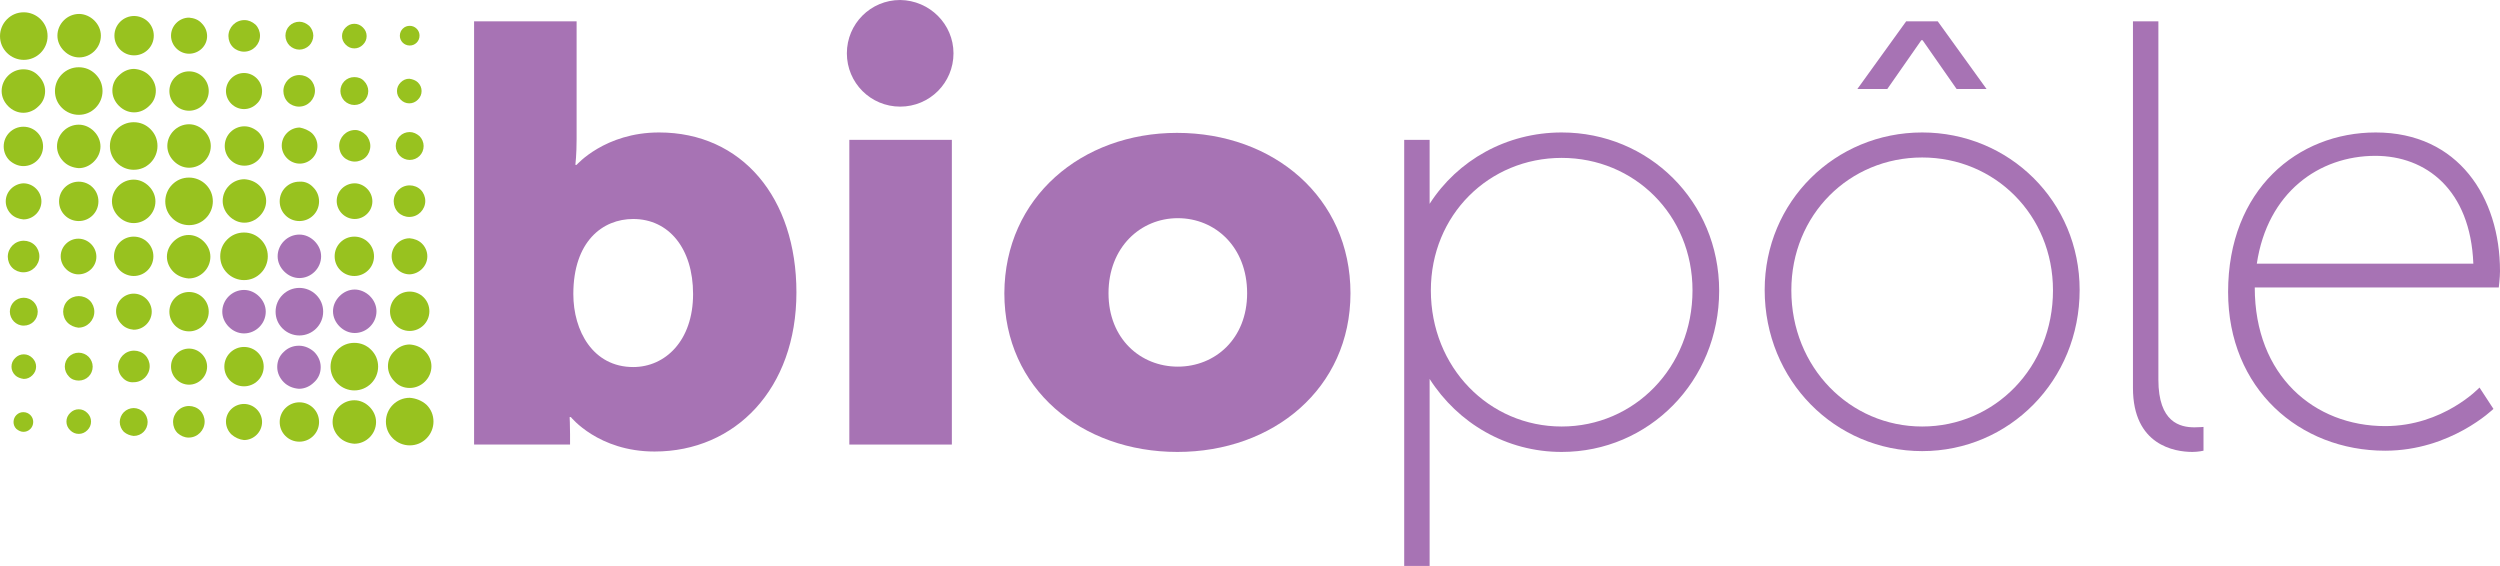 <svg enable-background="new 0 0 609.6 138" viewBox="0 0 609.6 138" xmlns="http://www.w3.org/2000/svg"><path d="m380.8 32.3c-13.5 0-25.4 6.8-32.2 17.4v-15.6h-6.2v103.9h6.2v-45.6c6.9 10.8 18.7 17.8 32.2 17.8 21.2 0 38.4-17.2 38.4-39.3 0-21.8-17.2-38.6-38.4-38.6zm0 71.7c-17.7 0-31.9-14.4-31.9-33.2 0-18.4 14.2-32.3 31.9-32.3s31.9 13.9 31.9 32.3c0 18.8-14.2 33.2-31.9 33.2z" fill="#a773b4"/><path d="m115.6 5.2h25v28.7c0 3.8-.3 6.3-.3 6.3h.3s6.9-7.9 20.1-7.9c20.2 0 33.5 15.9 33.5 39 0 23.5-14.9 38.8-34.6 38.8-13.7 0-20.4-8.4-20.4-8.4h-.3s.1 1.9.1 4.2v2.5h-23.4zm38.8 84.3c7.8 0 14.6-6.4 14.6-17.8 0-11.1-5.9-18.3-14.6-18.3-7.5 0-14.6 5.5-14.6 18.3 0 9 4.8 17.8 14.6 17.8z" fill="#a773b4"/><path d="m207.1 34.1h25v74.3h-25z" fill="#a773b4"/><path d="m287 32.4c23.5 0 42.3 15.7 42.3 39.1 0 23.2-18.8 38.7-42.2 38.7s-42.2-15.4-42.2-38.7c.1-23.4 18.9-39.1 42.1-39.1zm.2 57c9.1 0 16.9-6.8 16.9-17.9 0-11.3-7.8-18.3-16.9-18.3s-16.9 7.1-16.9 18.3c0 11.1 7.8 17.9 16.9 17.9z" fill="#a773b4"/><path d="m468.7 32.3c21.2 0 38.4 16.8 38.4 38.4 0 22.1-17.2 39.3-38.4 39.3s-38.4-17.2-38.4-39.3c0-21.6 17.2-38.4 38.4-38.4zm0 71.7c17.7 0 31.9-14.4 31.9-33.2 0-18.4-14.2-32.4-31.9-32.4s-31.9 13.9-31.9 32.4c0 18.8 14.3 33.2 31.9 33.2zm-3.9-98.8h7.7l11.9 16.5h-7.3l-8.3-11.9h-.3l-8.3 11.9h-7.3z" fill="#a773b4"/><path d="m520.1 5.2h6.2v87.4c0 10.4 5.3 11.6 8.8 11.6 1.2 0 2.2-.1 2.2-.1v5.8s-1.3.3-2.7.3c-4.3 0-14.5-1.6-14.5-15.6z" fill="#a773b4"/><path d="m579.3 32.3c20.2 0 30.3 15.9 30.3 33.8 0 1.6-.3 4-.3 4h-59.5c0 21.5 14.5 33.8 31.8 33.8 14.2 0 23-9.4 23-9.4l3.4 5.2s-10.4 10.2-26.4 10.2c-20.9 0-38.3-15.1-38.3-38.7 0-25 17-38.9 36-38.9zm23.8 32c-.7-18.1-11.6-26.3-23.9-26.3-13.7 0-26.3 8.9-28.9 26.3z" fill="#a773b4"/><path d="m232.5 13c0 7.2-5.8 13-13 13s-13-5.8-13-13 5.8-13 13-13c7.2.1 13 5.9 13 13z" fill="#a773b4"/><g fill="#98c21f"><path d="m9.9 4.7c1.1 1.1 1.7 2.5 1.7 4.1 0 3.2-2.6 5.8-5.8 5.8-1.5 0-3-.6-4.1-1.7s-1.7-2.5-1.7-4.1c0-1.5.6-3 1.7-4.1s2.5-1.7 4.1-1.7c1.5 0 3 .6 4.1 1.7"/><path d="m23 5c1 1 1.6 2.3 1.6 3.7 0 2.9-2.4 5.3-5.3 5.3-1.4 0-2.7-.6-3.7-1.6s-1.6-2.3-1.6-3.7c0-2.9 2.4-5.3 5.3-5.3 1.3 0 2.7.6 3.7 1.6"/><path d="m36.1 5.3c.9.9 1.4 2.1 1.4 3.4 0 2.7-2.2 4.8-4.8 4.8-1.3 0-2.5-.5-3.4-1.4s-1.4-2.1-1.4-3.4c0-2.7 2.2-4.8 4.8-4.8 1.2 0 2.5.5 3.4 1.4"/><path d="m49.2 5.7c.8.8 1.3 1.9 1.3 3.1 0 2.4-2 4.3-4.4 4.3-1.2 0-2.3-.5-3.1-1.3s-1.3-1.9-1.3-3.1.5-2.3 1.3-3.1 1.9-1.3 3.1-1.3c1.2.1 2.3.5 3.1 1.4"/><path d="m62.3 6c.7.7 1.1 1.7 1.1 2.7 0 2.1-1.7 3.9-3.9 3.9-1 0-2-.4-2.7-1.1s-1.1-1.7-1.1-2.7c0-2.1 1.7-3.9 3.9-3.9 1 0 1.9.4 2.7 1.1"/><path d="m75.4 6.3c.6.6 1 1.5 1 2.4s-.4 1.8-1 2.4-1.5 1-2.4 1-1.8-.4-2.4-1-1-1.5-1-2.4c0-1.9 1.5-3.4 3.4-3.4.9 0 1.7.4 2.4 1"/><path d="m88.5 6.7c.6.6.9 1.3.9 2.1s-.3 1.5-.9 2.1-1.3.9-2.1.9-1.5-.3-2.1-.9-.9-1.3-.9-2.1.3-1.5.9-2.1 1.3-.9 2.1-.9 1.5.3 2.1.9"/><path d="m101.6 7c.5.5.7 1.1.7 1.7 0 .7-.3 1.3-.7 1.7-.5.5-1.1.7-1.7.7-.7 0-1.3-.3-1.7-.7-.5-.5-.7-1.1-.7-1.7 0-.7.3-1.3.7-1.7.5-.5 1.1-.7 1.7-.7s1.2.2 1.7.7"/><path d="m23.3 18.1c1.1 1.1 1.7 2.5 1.7 4.1 0 1.5-.6 3-1.7 4.1s-2.5 1.7-4.1 1.7c-1.5 0-3-.6-4.1-1.7s-1.7-2.5-1.7-4.1c0-3.2 2.6-5.8 5.8-5.8 1.6 0 3 .6 4.1 1.7"/><path d="m36.4 18.4c1 1 1.6 2.3 1.6 3.7s-.5 2.7-1.6 3.7c-1 1-2.3 1.6-3.7 1.6s-2.7-.6-3.7-1.6-1.6-2.3-1.6-3.7.5-2.7 1.6-3.7c1-1 2.3-1.6 3.7-1.6 1.4.1 2.7.6 3.7 1.6"/><path d="m49.5 18.8c.9.9 1.4 2.1 1.4 3.4 0 2.7-2.2 4.8-4.8 4.8-1.3 0-2.5-.5-3.4-1.4s-1.4-2.1-1.4-3.4c0-2.7 2.2-4.8 4.8-4.8 1.3 0 2.5.5 3.4 1.4"/><path d="m62.6 19.1c.8.8 1.3 1.9 1.3 3.1s-.4 2.3-1.3 3.1c-.8.8-1.9 1.3-3.1 1.3s-2.3-.5-3.1-1.3-1.3-1.9-1.3-3.1.5-2.3 1.3-3.1 1.9-1.3 3.1-1.3 2.3.5 3.1 1.3"/><path d="m75.7 19.4c.7.7 1.1 1.7 1.1 2.7 0 2.1-1.7 3.9-3.9 3.9-1 0-2-.4-2.7-1.1s-1.1-1.7-1.1-2.7c0-2.1 1.7-3.9 3.9-3.9 1 0 2 .4 2.7 1.1"/><path d="m88.8 19.8c.6.6 1 1.5 1 2.4 0 1.9-1.5 3.4-3.4 3.4-.9 0-1.8-.4-2.4-1s-1-1.5-1-2.4c0-1.9 1.5-3.4 3.4-3.4.9 0 1.8.3 2.4 1"/><path d="m101.9 20.1c.6.6.9 1.3.9 2.1s-.3 1.5-.9 2.1-1.3.9-2.1.9-1.5-.3-2.1-.9-.9-1.3-.9-2.1.3-1.5.9-2.1 1.3-.9 2.1-.9c.8.1 1.6.4 2.1.9"/><path d="m36.7 31.5c1.1 1.1 1.7 2.5 1.7 4.1 0 1.5-.6 3-1.7 4.1s-2.5 1.7-4.1 1.7c-1.5 0-3-.6-4.1-1.7s-1.7-2.5-1.7-4.1c0-3.2 2.6-5.8 5.8-5.8 1.6 0 3 .6 4.1 1.7"/><path d="m49.8 31.9c1 1 1.6 2.3 1.6 3.7 0 2.9-2.4 5.3-5.3 5.3-1.4 0-2.7-.6-3.7-1.6s-1.6-2.3-1.6-3.7c0-2.9 2.4-5.3 5.3-5.3 1.4 0 2.7.6 3.7 1.6"/><path d="m63 32.2c.9.9 1.4 2.1 1.4 3.4 0 2.7-2.2 4.8-4.8 4.8-1.3 0-2.5-.5-3.4-1.4s-1.4-2.1-1.4-3.4c0-2.7 2.2-4.8 4.8-4.8 1.2 0 2.4.5 3.4 1.4"/><path d="m76.1 32.5c.8.8 1.3 1.9 1.3 3.1 0 2.4-2 4.3-4.3 4.3-1.2 0-2.3-.5-3.1-1.3s-1.3-1.9-1.3-3.1c0-2.4 2-4.4 4.4-4.4 1 .2 2.1.6 3 1.4"/><path d="m89.2 32.9c.7.7 1.1 1.7 1.1 2.7s-.4 2-1.1 2.7-1.7 1.1-2.7 1.1-2-.4-2.7-1.1-1.1-1.7-1.1-2.7c0-2.1 1.7-3.9 3.9-3.9.9 0 1.8.4 2.6 1.2"/><path d="m102.3 33.2c.6.6 1 1.5 1 2.4 0 1.9-1.5 3.4-3.4 3.4-.9 0-1.8-.4-2.4-1s-1-1.5-1-2.4c0-1.9 1.5-3.4 3.4-3.4.9 0 1.7.4 2.4 1"/><path d="m50.2 45c1.1 1.1 1.7 2.5 1.7 4.1 0 1.5-.6 3-1.7 4.1s-2.5 1.7-4.1 1.7c-1.5 0-3-.6-4.1-1.7s-1.7-2.5-1.7-4.1c0-1.5.6-3 1.7-4.1s2.5-1.7 4.1-1.7c1.5 0 3 .6 4.1 1.7"/><path d="m63.3 45.3c1 1 1.6 2.3 1.6 3.7s-.6 2.7-1.6 3.7-2.3 1.6-3.7 1.6-2.7-.6-3.7-1.6-1.6-2.3-1.6-3.7c0-2.9 2.4-5.3 5.3-5.3 1.4.1 2.7.6 3.7 1.6"/><path d="m76.4 45.7c.9.9 1.4 2.1 1.4 3.4s-.5 2.5-1.4 3.4-2.1 1.4-3.4 1.4-2.5-.5-3.4-1.4-1.4-2.1-1.4-3.4.5-2.5 1.4-3.4 2.1-1.4 3.4-1.4c1.3-.1 2.5.4 3.4 1.4"/><path d="m89.5 46c.8.8 1.3 1.9 1.3 3.1 0 2.4-2 4.3-4.3 4.3-1.2 0-2.3-.5-3.1-1.3s-1.3-1.9-1.3-3.1c0-2.4 2-4.3 4.4-4.3 1.1 0 2.2.5 3 1.3"/><path d="m102.6 46.3c.7.7 1.1 1.7 1.1 2.7 0 2.1-1.7 3.9-3.9 3.9-1 0-2-.4-2.7-1.1s-1.1-1.7-1.1-2.7c0-2.1 1.7-3.9 3.9-3.9 1 0 2 .4 2.7 1.1"/><path d="m63.6 58.4c1.1 1.1 1.7 2.5 1.7 4.1 0 1.5-.6 3-1.7 4.1s-2.5 1.7-4.1 1.7c-1.5 0-3-.6-4.1-1.7s-1.7-2.5-1.7-4.1.6-3 1.7-4.1 2.5-1.7 4.1-1.7 3 .6 4.1 1.7"/></g><path d="m76.7 58.8c1 1 1.6 2.3 1.6 3.7 0 2.9-2.4 5.3-5.3 5.3-1.4 0-2.7-.6-3.7-1.6s-1.6-2.3-1.6-3.7c0-2.9 2.4-5.3 5.3-5.3 1.4 0 2.7.6 3.7 1.6" fill="#a773b4"/><path d="m89.8 59.1c.9.9 1.4 2.1 1.4 3.4 0 2.7-2.2 4.8-4.8 4.8-1.3 0-2.5-.5-3.4-1.4s-1.4-2.1-1.4-3.4.5-2.5 1.4-3.4 2.1-1.4 3.4-1.4 2.5.5 3.4 1.4" fill="#98c21f"/><path d="m102.9 59.4c.8.8 1.3 1.9 1.3 3.1 0 2.4-2 4.3-4.3 4.4-1.2 0-2.3-.5-3.1-1.3s-1.3-1.9-1.3-3.1.5-2.3 1.3-3.1 1.9-1.3 3.1-1.3c1.1.1 2.2.5 3 1.3" fill="#98c21f"/><path d="m77.1 71.9c1.1 1.1 1.7 2.5 1.7 4.1 0 3.2-2.6 5.8-5.8 5.8-1.5 0-3-.6-4.1-1.7s-1.7-2.5-1.7-4.1c0-3.2 2.6-5.8 5.8-5.8 1.5 0 3 .6 4.1 1.7" fill="#a773b4"/><path d="m90.2 72.2c1 1 1.6 2.3 1.6 3.7 0 2.9-2.4 5.3-5.3 5.3-1.4 0-2.7-.6-3.7-1.6s-1.6-2.3-1.6-3.7.6-2.7 1.6-3.7 2.3-1.6 3.7-1.6c1.3 0 2.7.6 3.7 1.6" fill="#a773b4"/><path d="m103.3 72.5c.9.9 1.4 2.1 1.4 3.4 0 2.7-2.2 4.8-4.8 4.8-1.3 0-2.5-.5-3.4-1.4s-1.4-2.1-1.4-3.4.5-2.5 1.4-3.4 2.1-1.4 3.4-1.4 2.5.5 3.4 1.4" fill="#98c21f"/><path d="m90.5 85.3c1.1 1.1 1.7 2.5 1.7 4.1 0 3.2-2.6 5.8-5.8 5.8-1.5 0-3-.6-4.1-1.7s-1.7-2.5-1.7-4.1c0-1.5.6-3 1.7-4.1s2.5-1.7 4.1-1.7 3 .6 4.1 1.7" fill="#98c21f"/><path d="m103.6 85.6c1 1 1.6 2.3 1.6 3.7 0 2.9-2.4 5.3-5.3 5.3-1.4 0-2.7-.5-3.7-1.6-1-1-1.6-2.3-1.6-3.7s.5-2.7 1.6-3.7c1-1 2.3-1.6 3.7-1.6 1.4.1 2.7.6 3.7 1.6" fill="#98c21f"/><path d="m104 98.7c1.1 1.1 1.7 2.5 1.7 4.1 0 1.5-.6 3-1.7 4.1s-2.5 1.7-4.1 1.7c-1.5 0-3-.6-4.1-1.7s-1.7-2.5-1.7-4.1c0-3.2 2.6-5.8 5.8-5.8 1.5.1 3 .7 4.1 1.7" fill="#98c21f"/><path d="m82.7 106.6c-1-1-1.6-2.3-1.6-3.7 0-2.9 2.4-5.3 5.3-5.3 1.4 0 2.7.6 3.7 1.6s1.6 2.3 1.6 3.7c0 2.9-2.4 5.3-5.3 5.3-1.4-.1-2.7-.6-3.7-1.6" fill="#98c21f"/><path d="m69.6 106.3c-.9-.9-1.4-2.1-1.4-3.4 0-2.7 2.2-4.8 4.8-4.8 1.3 0 2.5.5 3.4 1.4s1.4 2.1 1.4 3.4c0 2.7-2.2 4.8-4.8 4.8-1.3 0-2.5-.5-3.4-1.4" fill="#98c21f"/><path d="m56.4 105.9c-.8-.8-1.3-1.9-1.3-3.1 0-2.4 2-4.3 4.4-4.3 1.2 0 2.3.5 3.1 1.3s1.3 1.9 1.3 3.1-.5 2.3-1.3 3.1-1.9 1.3-3.1 1.3c-1.1-.1-2.2-.6-3.1-1.4" fill="#98c21f"/><path d="m43.3 105.6c-.7-.7-1.1-1.7-1.1-2.7 0-2.1 1.7-3.9 3.9-3.9 1 0 2 .4 2.7 1.1s1.1 1.7 1.1 2.7c0 2.1-1.7 3.9-3.9 3.9-1 0-1.9-.4-2.7-1.1" fill="#98c21f"/><path d="m30.2 105.3c-.6-.6-1-1.5-1-2.4s.4-1.8 1-2.4 1.5-1 2.4-1 1.8.4 2.4 1 1 1.5 1 2.4c0 1.9-1.5 3.4-3.4 3.4-.9-.1-1.7-.4-2.4-1" fill="#98c21f"/><path d="m17.1 104.9c-.6-.6-.9-1.3-.9-2.1s.3-1.5.9-2.1 1.3-.9 2.1-.9 1.5.3 2.1.9.9 1.3.9 2.1-.3 1.5-.9 2.1-1.3.9-2.1.9-1.5-.3-2.1-.9" fill="#98c21f"/><path d="m4 104.6c-.5-.5-.7-1.1-.7-1.7 0-.7.3-1.3.7-1.7.5-.5 1.1-.7 1.7-.7.7 0 1.3.3 1.7.7.5.5.7 1.1.7 1.7 0 .7-.3 1.3-.7 1.7-.5.5-1.1.7-1.7.7s-1.2-.3-1.7-.7" fill="#98c21f"/><path d="m69.2 93.2c-1-1-1.6-2.3-1.6-3.7s.5-2.7 1.6-3.7c1-1 2.3-1.5 3.7-1.5s2.7.6 3.7 1.5c1 1 1.6 2.3 1.6 3.7s-.5 2.7-1.6 3.7c-1 1-2.3 1.6-3.7 1.6-1.4-.1-2.7-.6-3.7-1.6" fill="#a773b4"/><path d="m56.1 92.8c-.9-.9-1.4-2.1-1.4-3.4 0-2.7 2.2-4.8 4.8-4.8 1.3 0 2.5.5 3.4 1.4s1.4 2.1 1.4 3.4c0 2.7-2.2 4.8-4.8 4.8-1.3 0-2.5-.5-3.4-1.4" fill="#98c21f"/><path d="m43 92.5c-.8-.8-1.3-1.9-1.3-3.1s.4-2.2 1.3-3.1c.8-.8 1.9-1.3 3.1-1.3s2.3.5 3.1 1.3 1.3 1.9 1.3 3.1-.5 2.3-1.3 3.1-1.9 1.3-3.1 1.3-2.3-.5-3.1-1.3" fill="#98c21f"/><path d="m29.9 92.1c-.7-.7-1.1-1.7-1.1-2.7 0-2.1 1.7-3.9 3.9-3.9 1 0 2 .4 2.7 1.1s1.1 1.7 1.1 2.7c0 2.1-1.7 3.9-3.9 3.9-1 .1-2-.3-2.7-1.1" fill="#98c21f"/><path d="m16.8 91.8c-.6-.6-1-1.5-1-2.4 0-1.9 1.5-3.4 3.4-3.4.9 0 1.8.4 2.4 1s1 1.5 1 2.4c0 1.9-1.5 3.4-3.4 3.4-.9 0-1.8-.3-2.4-1" fill="#98c21f"/><path d="m3.7 91.5c-.6-.6-.9-1.3-.9-2.1s.3-1.5.9-2.1 1.3-.9 2.1-.9 1.5.3 2.1.9.9 1.3.9 2.1-.3 1.5-.9 2.1-1.3.9-2.1.9c-.8-.1-1.6-.4-2.1-.9" fill="#98c21f"/><path d="m55.8 79.7c-1-1-1.6-2.3-1.6-3.7 0-2.9 2.4-5.3 5.3-5.3 1.4 0 2.7.6 3.7 1.6s1.6 2.3 1.6 3.7c0 2.9-2.4 5.3-5.3 5.3-1.4 0-2.7-.6-3.7-1.6" fill="#a773b4"/><g fill="#98c21f"><path d="m42.7 79.4c-.9-.9-1.4-2.1-1.4-3.4 0-2.7 2.2-4.8 4.8-4.8 1.3 0 2.5.5 3.4 1.4s1.4 2.1 1.4 3.4c0 2.7-2.2 4.8-4.8 4.8-1.3 0-2.5-.5-3.4-1.4"/><path d="m29.6 79c-.8-.8-1.3-1.9-1.3-3.1 0-2.4 2-4.3 4.3-4.3 1.2 0 2.3.5 3.1 1.3s1.3 1.9 1.3 3.1c0 2.4-2 4.4-4.4 4.4-1.1-.1-2.2-.5-3-1.4"/><path d="m16.5 78.7c-.7-.7-1.1-1.7-1.1-2.7s.4-2 1.1-2.7 1.7-1.1 2.7-1.1 2 .4 2.7 1.1 1.1 1.7 1.1 2.7c0 2.1-1.7 3.9-3.9 3.9-.9-.1-1.9-.5-2.6-1.2"/><path d="m3.4 78.4c-.6-.6-1-1.5-1-2.4 0-1.9 1.5-3.4 3.4-3.4.9 0 1.8.4 2.4 1s1 1.5 1 2.4c0 1.9-1.5 3.4-3.4 3.4-1 0-1.8-.4-2.4-1"/><path d="m42.3 66.3c-1-1-1.6-2.3-1.6-3.7s.6-2.7 1.6-3.7 2.3-1.6 3.7-1.6 2.7.6 3.7 1.6 1.6 2.3 1.6 3.7c0 2.9-2.4 5.3-5.3 5.3-1.3-.1-2.7-.6-3.7-1.6"/><path d="m29.2 65.9c-.9-.9-1.4-2.1-1.4-3.4s.5-2.5 1.4-3.4 2.1-1.4 3.4-1.4 2.5.5 3.4 1.4 1.4 2.1 1.4 3.4-.5 2.5-1.4 3.4-2.1 1.4-3.4 1.4c-1.2 0-2.5-.5-3.4-1.4"/><path d="m16.1 65.6c-.8-.8-1.3-1.9-1.3-3.1 0-2.4 2-4.3 4.3-4.3 1.2 0 2.3.5 3.1 1.3s1.3 1.9 1.3 3.1c0 2.4-2 4.3-4.4 4.3-1.1 0-2.2-.5-3-1.3"/><path d="m3 65.3c-.7-.7-1.1-1.7-1.1-2.7 0-2.1 1.7-3.9 3.9-3.9 1 0 2 .4 2.7 1.1s1.1 1.7 1.1 2.7c0 2.1-1.7 3.9-3.9 3.9-1 0-2-.4-2.7-1.1"/><path d="m28.9 52.8c-1-1-1.6-2.3-1.6-3.7 0-2.9 2.4-5.3 5.3-5.3 1.4 0 2.7.6 3.7 1.6s1.6 2.3 1.6 3.7c0 2.9-2.4 5.3-5.3 5.3-1.4 0-2.7-.6-3.7-1.6"/><path d="m15.8 52.5c-.9-.9-1.4-2.1-1.4-3.4 0-2.7 2.2-4.8 4.8-4.8 1.3 0 2.5.5 3.4 1.4s1.4 2.1 1.4 3.4-.5 2.5-1.4 3.4-2.1 1.4-3.4 1.4-2.5-.5-3.4-1.4"/><path d="m2.7 52.2c-.8-.8-1.3-1.9-1.3-3.1 0-2.4 2-4.3 4.3-4.4 1.2 0 2.3.5 3.1 1.3s1.3 1.9 1.3 3.1-.5 2.3-1.3 3.1-1.9 1.3-3.1 1.3c-1.1-.1-2.2-.5-3-1.3"/><path d="m15.5 39.4c-1-1-1.6-2.3-1.6-3.7 0-2.9 2.4-5.3 5.3-5.3 1.4 0 2.7.6 3.7 1.6s1.6 2.3 1.6 3.7-.6 2.7-1.6 3.7-2.3 1.6-3.7 1.6c-1.4-.1-2.7-.6-3.7-1.6"/><path d="m2.3 39.1c-.9-.9-1.4-2.1-1.4-3.4 0-2.7 2.2-4.8 4.8-4.8 1.3 0 2.5.5 3.4 1.4s1.4 2.1 1.4 3.4-.5 2.5-1.4 3.4-2.1 1.4-3.4 1.4c-1.2 0-2.4-.5-3.4-1.4"/><path d="m2 25.9c-1-1-1.6-2.3-1.6-3.7 0-2.9 2.4-5.3 5.3-5.3 1.4 0 2.7.5 3.7 1.6 1 1 1.6 2.3 1.6 3.7s-.5 2.7-1.6 3.7c-1 1-2.3 1.6-3.7 1.6s-2.7-.6-3.7-1.6"/></g></svg>